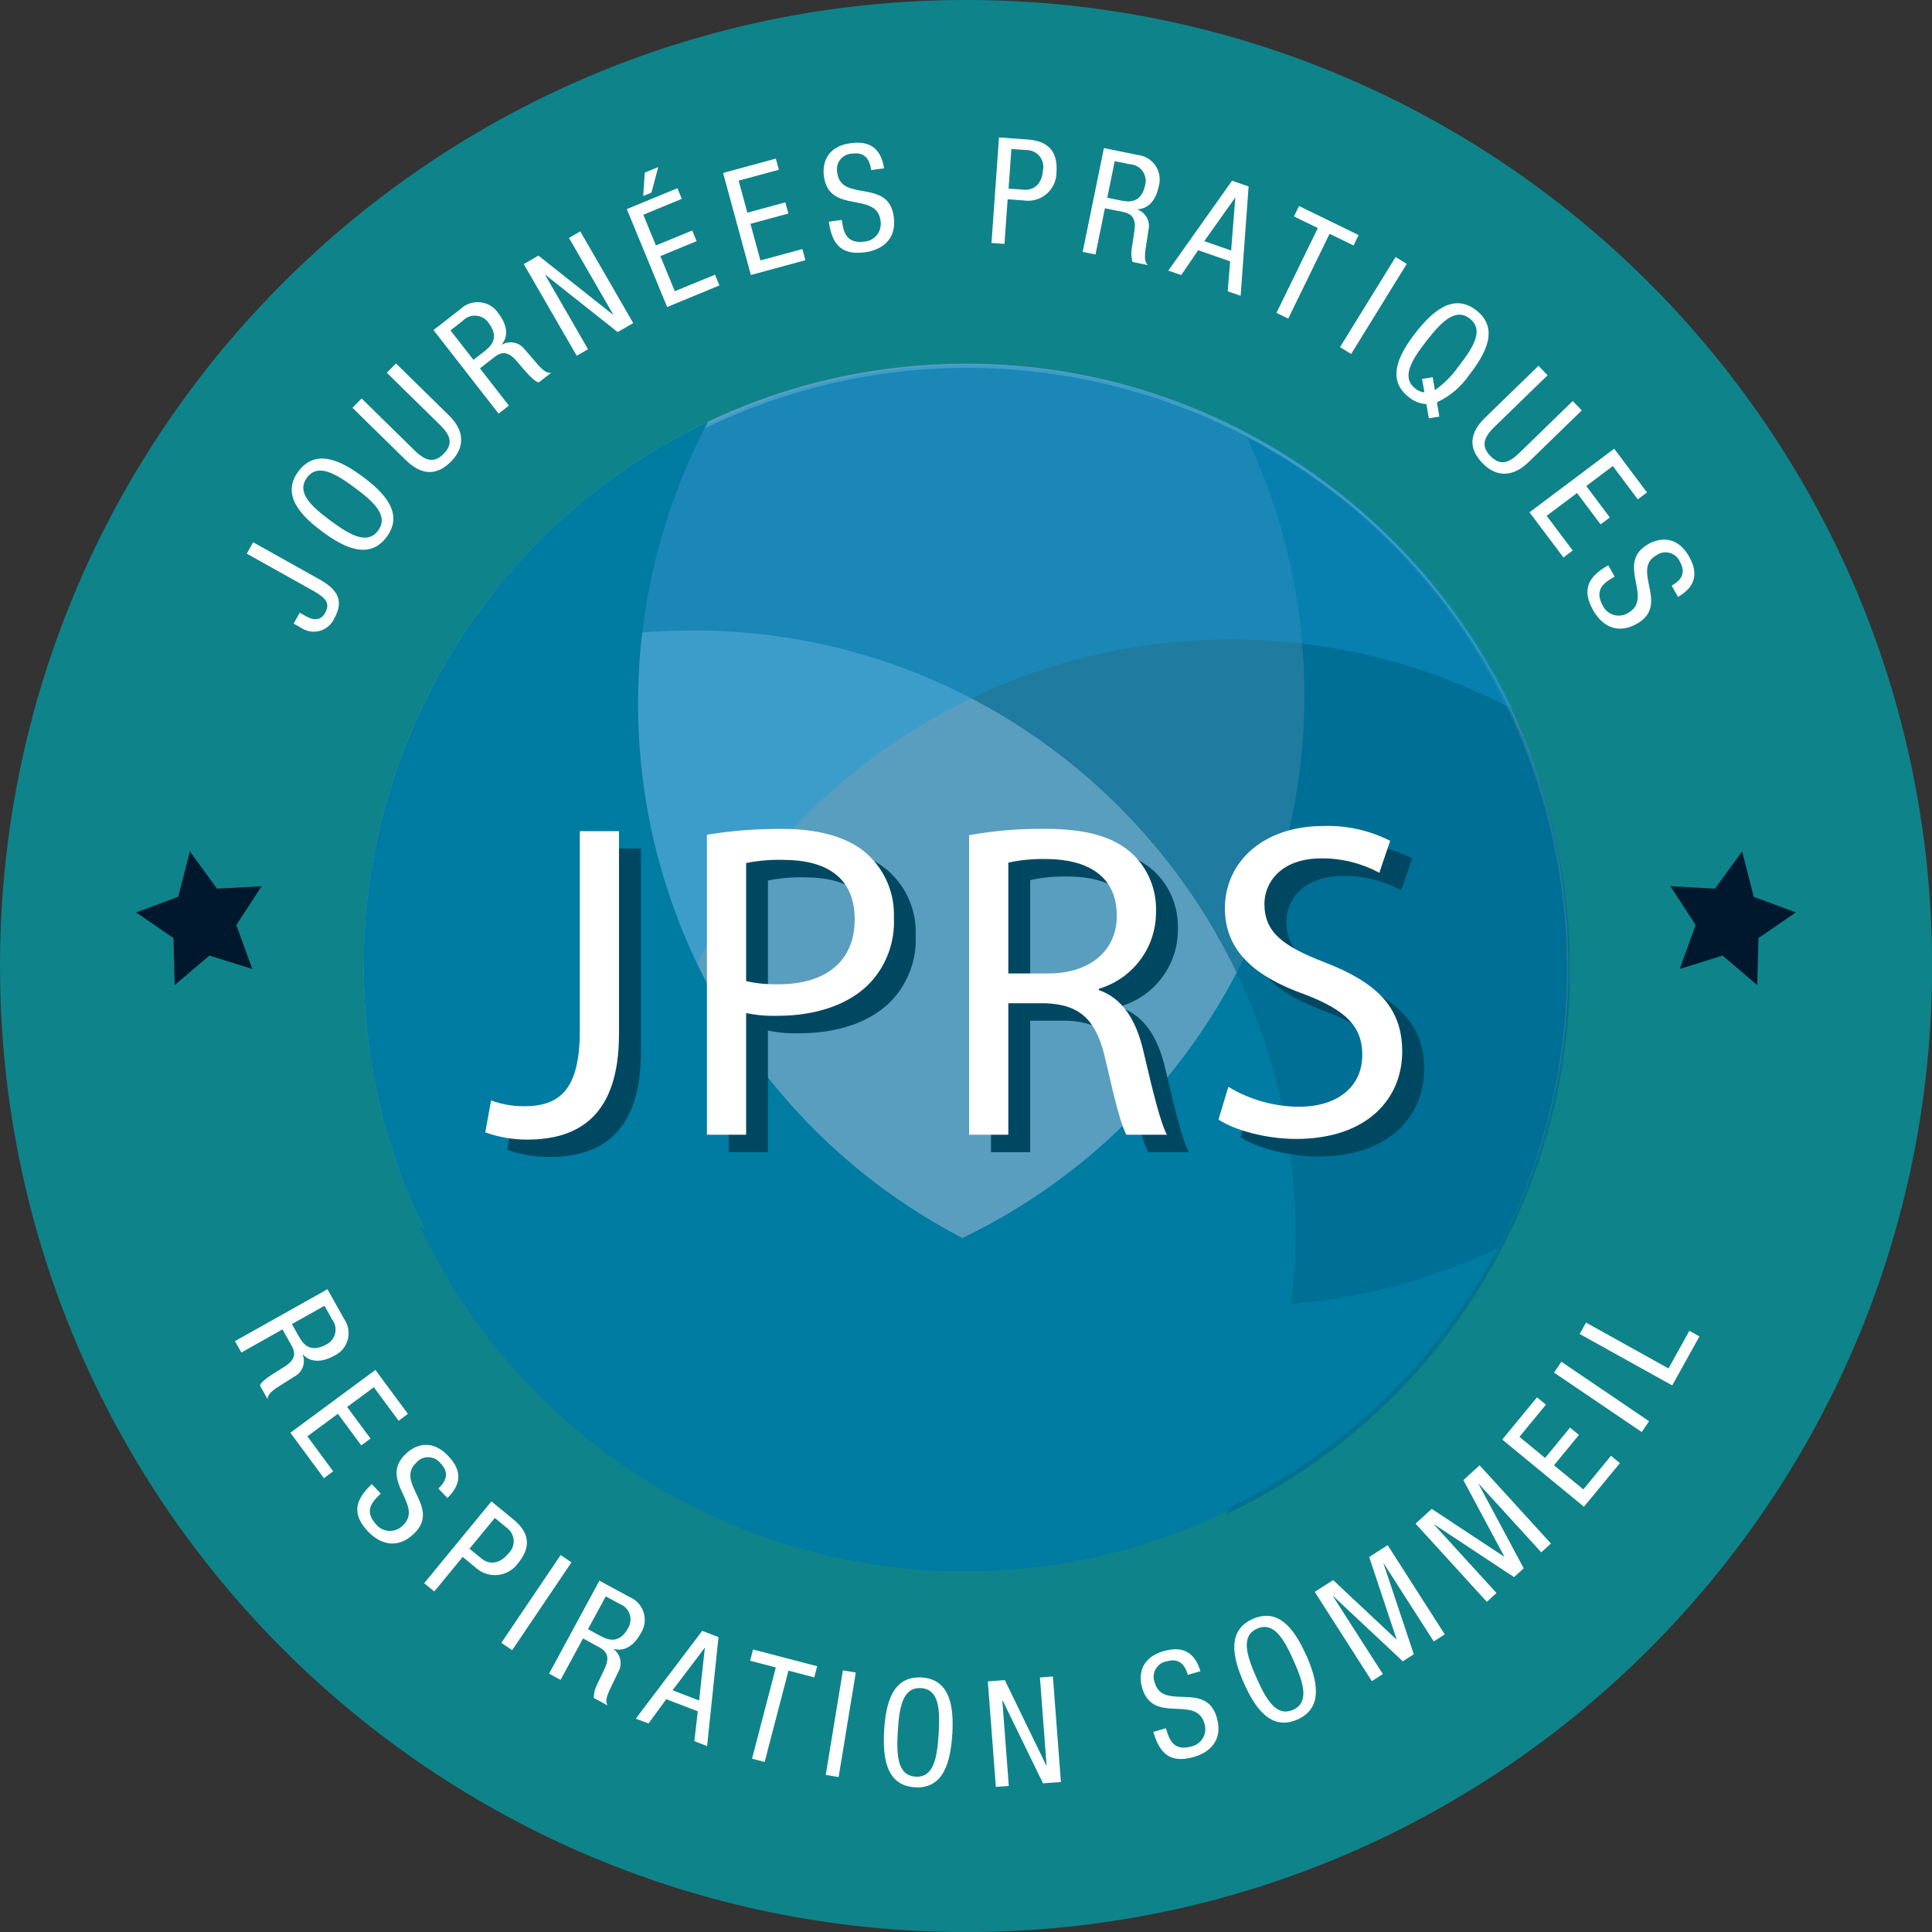 <?xml version="1.0" encoding="UTF-8"?>
<svg xmlns="http://www.w3.org/2000/svg" xmlns:xlink="http://www.w3.org/1999/xlink" id="Calque_2" data-name="Calque 2" viewBox="0 0 232.19 232.19">
  <rect x="0" y="0" width="232.19" height="232.19" fill="#333333" stroke="none"/>
  <defs>
    <style>
      .cls-1 {
        clip-path: url(#clippath);
      }

      .cls-2 {
        fill: none;
      }

      .cls-2, .cls-3, .cls-4, .cls-5, .cls-6, .cls-7, .cls-8, .cls-9, .cls-10, .cls-11 {
        stroke-width: 0px;
      }

      .cls-12 {
        clip-path: url(#clippath-1);
      }

      .cls-13 {
        clip-path: url(#clippath-4);
      }

      .cls-14 {
        clip-path: url(#clippath-3);
      }

      .cls-15 {
        clip-path: url(#clippath-2);
      }

      .cls-16 {
        clip-path: url(#clippath-7);
      }

      .cls-17 {
        clip-path: url(#clippath-8);
      }

      .cls-18 {
        clip-path: url(#clippath-6);
      }

      .cls-19 {
        clip-path: url(#clippath-5);
      }

      .cls-3 {
        fill: url(#Dégradé_sans_nom_2);
      }

      .cls-4 {
        fill: url(#Dégradé_sans_nom_3);
      }

      .cls-20 {
        opacity: .39;
      }

      .cls-5 {
        fill: url(#Dégradé_sans_nom_3-2);
      }

      .cls-21 {
        opacity: .65;
      }

      .cls-6 {
        fill: #0f838a;
      }

      .cls-7 {
        fill: #129bdb;
      }

      .cls-8 {
        fill: #fff;
      }

      .cls-9 {
        fill: #004862;
      }

      .cls-10 {
        fill: #00698e;
      }

      .cls-11 {
        fill: #00182d;
      }
    </style>
    <clipPath id="clippath">
      <rect class="cls-2" width="232.19" height="232.19"></rect>
    </clipPath>
    <clipPath id="clippath-1">
      <rect class="cls-2" y="0" width="232.19" height="232.19"></rect>
    </clipPath>
    <clipPath id="clippath-2">
      <path class="cls-2" d="M43.71,116.1c0,39.98,32.41,72.39,72.39,72.38,39.98,0,72.39-32.41,72.39-72.39,0-39.98-32.41-72.39-72.39-72.38h0c-39.98,0-72.38,32.41-72.38,72.39"></path>
    </clipPath>
    <linearGradient id="Dégradé_sans_nom_2" data-name="Dégradé sans nom 2" x1="2236.67" y1="423.65" x2="2236.7" y2="423.65" gradientTransform="translate(-323813.93 61449.48) scale(144.77 -144.77)" gradientUnits="userSpaceOnUse">
      <stop offset="0" stop-color="#005a84"></stop>
      <stop offset="0" stop-color="#005a84"></stop>
      <stop offset=".18" stop-color="#065e87"></stop>
      <stop offset=".42" stop-color="#166b93"></stop>
      <stop offset=".7" stop-color="#3280a5"></stop>
      <stop offset="1" stop-color="#599ebf"></stop>
    </linearGradient>
    <clipPath id="clippath-3">
      <path class="cls-2" d="M156.78,83.48c0,39.98-32.41,72.39-72.39,72.39-11.81,0-23.45-2.89-33.89-8.42,17.12,36.13,60.28,51.54,96.41,34.42,36.13-17.12,51.54-60.28,34.42-96.41-6.68-14.1-17.74-25.67-31.53-32.97,4.6,9.69,6.98,20.28,6.96,31"></path>
    </clipPath>
    <linearGradient id="Dégradé_sans_nom_3" data-name="Dégradé sans nom 3" x1="2235.82" y1="423.57" x2="2235.85" y2="423.57" gradientTransform="translate(-308118.27 57875.79) scale(137.81 -136.35)" gradientUnits="userSpaceOnUse">
      <stop offset="0" stop-color="#00517b"></stop>
      <stop offset="0" stop-color="#00517b"></stop>
      <stop offset=".29" stop-color="#005680"></stop>
      <stop offset=".68" stop-color="#00678f"></stop>
      <stop offset="1" stop-color="#007ba2"></stop>
    </linearGradient>
    <clipPath id="clippath-4">
      <rect class="cls-2" y="0" width="232.19" height="232.19"></rect>
    </clipPath>
    <clipPath id="clippath-5">
      <rect class="cls-2" x="52.31" y="44.22" width="136.35" height="137.81"></rect>
    </clipPath>
    <clipPath id="clippath-6">
      <rect class="cls-2" x="44.06" y="43.88" width="137.81" height="136.35"></rect>
    </clipPath>
    <clipPath id="clippath-7">
      <path class="cls-2" d="M43.71,116.1c0,39.98,32.41,72.39,72.39,72.39,26.81,0,51.42-14.81,63.97-38.5-36.13,17.11-79.3,1.7-96.42-34.44-9.78-20.64-9.24-44.69,1.45-64.87-25.28,11.98-41.39,37.45-41.39,65.42"></path>
    </clipPath>
    <linearGradient id="Dégradé_sans_nom_3-2" data-name="Dégradé sans nom 3" x1="2235.69" y1="423.59" x2="2235.72" y2="423.59" gradientTransform="translate(-304840.89 58492.83) scale(136.35 -137.81)" xlink:href="#Dégradé_sans_nom_3"></linearGradient>
    <clipPath id="clippath-8">
      <rect class="cls-2" y="0" width="232.19" height="232.19"></rect>
    </clipPath>
  </defs>
  <g id="Calque_1-2" data-name="Calque 1">
    <g class="cls-1">
      <g id="Groupe_91" data-name="Groupe 91">
        <g id="Groupe_74" data-name="Groupe 74">
          <g class="cls-12">
            <g id="Groupe_73" data-name="Groupe 73">
              <path id="Tracé_178" data-name="Tracé 178" class="cls-6" d="M0,116.1c0,64.12,51.98,116.1,116.1,116.1s116.1-51.98,116.1-116.1S180.22,0,116.1,0h0C51.98,0,0,51.98,0,116.1"></path>
            </g>
          </g>
        </g>
        <g id="Groupe_76" data-name="Groupe 76">
          <g class="cls-15">
            <g id="Groupe_75" data-name="Groupe 75">
              <rect id="Rectangle_54" data-name="Rectangle 54" class="cls-3" x="43.71" y="43.71" width="144.77" height="144.77"></rect>
            </g>
          </g>
        </g>
        <g id="Groupe_78" data-name="Groupe 78">
          <g class="cls-14">
            <g id="Groupe_77" data-name="Groupe 77">
              <rect id="Rectangle_55" data-name="Rectangle 55" class="cls-4" x="50.51" y="52.48" width="137.81" height="136.35"></rect>
            </g>
          </g>
        </g>
        <g id="Groupe_86" data-name="Groupe 86">
          <g class="cls-13">
            <g id="Groupe_85" data-name="Groupe 85">
              <path id="Tracé_181" data-name="Tracé 181" class="cls-8" d="M38.34,69.6c1.98,1.1,3.13,2.4,1.85,4.69-.6,1.37-2.19,2-3.56,1.4-.15-.06-.29-.14-.42-.23l-.92-.51.73-1.31.81.45c.9.5,1.72.49,2.24-.42.69-1.24-.01-1.88-1.54-2.73l-7.87-4.4.76-1.37,7.92,4.43Z"></path>
              <path id="Tracé_182" data-name="Tracé 182" class="cls-8" d="M43.61,57.3c2.57,1.91,4.96,4.41,2.86,7.23s-5.18,1.26-7.75-.65-4.96-4.41-2.86-7.23,5.18-1.26,7.75.65M39.7,62.56c2.36,1.75,4.45,2.95,5.74,1.2s-.45-3.4-2.81-5.15-4.45-2.95-5.74-1.2.45,3.4,2.81,5.15"></path>
              <path id="Tracé_183" data-name="Tracé 183" class="cls-8" d="M42.36,49.01l1.1-1.12,6.39,6.27c1.34,1.31,2.38,1.49,3.47.38,1.17-1.19.84-2.22-.44-3.47l-6.39-6.27,1.1-1.12,6.39,6.27c1.75,1.71,2,3.71.25,5.49-1.78,1.82-3.61,1.67-5.48-.16l-6.39-6.27Z"></path>
              <path id="Tracé_184" data-name="Tracé 184" class="cls-8" d="M52.11,39.66l3.25-2.53c1.19-1.13,3.08-1.08,4.21.11.12.13.23.26.32.41.86,1.1,1.38,2.55.42,3.74l.02.03c.92-.53,2.09-.28,2.73.57l1.42,1.65c.92,1.07,1.32,1.2,1.76,1.16l-1.49,1.16c-.38-.05-1.06-.72-1.47-1.19l-1.3-1.5c-1.17-1.3-2-.8-2.63-.3l-1.67,1.3,3.48,4.48-1.24.96-7.82-10.04ZM56.9,43.25l1.22-.95c.73-.57,2.07-1.61.56-3.55-.65-.89-1.91-1.08-2.8-.43-.1.07-.19.15-.27.24l-1.47,1.15,2.76,3.54Z"></path>
              <path id="Tracé_185" data-name="Tracé 185" class="cls-8" d="M62.95,31.74l1.76-1.02,8.95,7.09.03-.02-5.31-9.2,1.36-.78,6.36,11.02-1.87,1.08-8.68-6.88-.03.02,5.15,8.92-1.36.78-6.37-11.02Z"></path>
              <path id="Tracé_186" data-name="Tracé 186" class="cls-8" d="M75.33,25.13l6.08-2.51.53,1.28-4.63,1.91,1.52,3.69,4.36-1.8.53,1.28-4.36,1.8,1.74,4.22,4.83-1.99.53,1.29-6.28,2.6-4.85-11.77ZM77.5,20.74l1.61-.66-.82,3.07-.99.41.19-2.82Z"></path>
              <path id="Tracé_187" data-name="Tracé 187" class="cls-8" d="M86.89,20.79l6.35-1.73.36,1.34-4.83,1.31,1.05,3.85,4.56-1.24.37,1.34-4.56,1.24,1.2,4.4,5.04-1.37.36,1.34-6.55,1.78-3.34-12.28Z"></path>
              <path id="Tracé_188" data-name="Tracé 188" class="cls-8" d="M104.7,20.43c-.18-1.32-.79-2.18-2.27-1.97-1.04.02-1.87.88-1.85,1.92,0,.14.02.28.05.42.49,3.55,6.15.6,6.78,5.22.41,2.91-1.62,4.04-3.4,4.29-2.95.41-4.02-.99-4.4-3.67l1.56-.21c.19,1.41.49,2.92,2.77,2.6,1.18-.12,2.03-1.18,1.9-2.36,0-.06-.01-.11-.02-.17-.49-3.57-6.16-.68-6.8-5.3-.16-1.16.01-3.55,3.21-3.99,2.4-.34,3.66.72,4.02,3.02l-1.55.21Z"></path>
              <path id="Tracé_189" data-name="Tracé 189" class="cls-8" d="M120.07,16.52l3.24.23c1.1.08,3.92.28,3.66,3.92.02,1.89-1.49,3.44-3.38,3.46-.18,0-.37-.01-.55-.04l-1.94-.14-.38,5.36-1.56-.11.9-12.69ZM121.2,22.67l1.87.13c1.14.08,2.15-.63,2.27-2.32.24-1.09-.45-2.16-1.53-2.4-.16-.04-.33-.05-.5-.05l-1.76-.12-.34,4.76Z"></path>
              <path id="Tracé_190" data-name="Tracé 190" class="cls-8" d="M132.68,17.8l4.03.82c1.64.17,2.82,1.63,2.65,3.27-.02.17-.05.34-.1.51-.28,1.36-1.04,2.69-2.56,2.75v.03c.99.36,1.57,1.41,1.33,2.44l-.33,2.15c-.21,1.4-.06,1.79.26,2.09l-1.85-.38c-.17-.61-.19-1.26-.05-1.88l.29-1.96c.23-1.73-.69-2.03-1.48-2.19l-2.08-.42-1.13,5.55-1.54-.31,2.55-12.47ZM133.06,23.76l1.52.31c.91.19,2.57.53,3.06-1.88.25-1.08-.42-2.15-1.49-2.4-.11-.03-.23-.04-.35-.05l-1.83-.37-.9,4.4Z"></path>
              <path id="Tracé_191" data-name="Tracé 191" class="cls-8" d="M148.07,21.72l1.99.69-.96,13.14-1.55-.54.29-3.6-3.84-1.34-2.04,2.99-1.55-.54,7.66-10.8ZM144.73,28.98l3.23,1.13.5-6.34h-.03s-3.7,5.21-3.7,5.21Z"></path>
              <path id="Tracé_192" data-name="Tracé 192" class="cls-8" d="M154.82,38.29l-1.41-.69,4.97-10.19-2.87-1.4.61-1.25,7.16,3.49-.61,1.25-2.88-1.4-4.97,10.19Z"></path>
              <rect id="Rectangle_56" data-name="Rectangle 56" class="cls-8" x="158.69" y="35.93" width="12.72" height="1.57" transform="translate(47.11 157.87) rotate(-58.31)"></rect>
              <path id="Tracé_193" data-name="Tracé 193" class="cls-8" d="M171.42,48.56c-.78-.04-1.53-.34-2.12-.84-2.77-2.16-1.14-5.2.83-7.73s4.53-4.85,7.3-2.69,1.14,5.2-.84,7.73c-.97,1.44-2.32,2.59-3.9,3.32l.29,1.72-1.26.19-.3-1.7ZM170.9,45.55l1.28-.22.27,1.56c1.11-.78,2.08-1.76,2.86-2.88,1.81-2.32,3.05-4.38,1.33-5.72s-3.4.37-5.21,2.69-3.05,4.38-1.34,5.71c.31.26.69.43,1.1.47l-.29-1.63Z"></path>
              <path id="Tracé_194" data-name="Tracé 194" class="cls-8" d="M184.9,43.97l1.09,1.13-6.42,6.24c-1.34,1.31-1.54,2.35-.46,3.46,1.17,1.2,2.21.88,3.48-.36l6.42-6.24,1.09,1.12-6.42,6.24c-1.75,1.7-3.76,1.91-5.49.12-1.78-1.82-1.59-3.65.29-5.48l6.42-6.24Z"></path>
              <path id="Tracé_195" data-name="Tracé 195" class="cls-8" d="M193.99,53.92l3.95,5.26-1.11.83-3-4-3.19,2.4,2.83,3.78-1.11.83-2.83-3.77-3.65,2.74,3.13,4.17-1.11.84-4.08-5.43,10.17-7.64Z"></path>
              <path id="Tracé_196" data-name="Tracé 196" class="cls-8" d="M200.91,70.38c1.16-.66,1.73-1.53,1-2.84-.4-.96-1.51-1.42-2.48-1.01-.13.05-.25.12-.36.2-3.12,1.77,1.7,5.94-2.34,8.23-2.56,1.45-4.35-.01-5.24-1.58-1.47-2.59-.56-4.11,1.79-5.44l.77,1.36c-1.24.7-2.53,1.54-1.4,3.54.55,1.05,1.85,1.45,2.89.9.05-.03.1-.06.15-.09,3.13-1.78-1.64-5.97,2.42-8.27,1.02-.58,3.3-1.29,4.89,1.51,1.19,2.11.68,3.67-1.33,4.85l-.77-1.36Z"></path>
              <path id="Tracé_197" data-name="Tracé 197" class="cls-11" d="M16.36,109.66l5.06-1.88,1.4-5.46,3.26,4.48,5.36-.29-3.04,4.66,1.92,5.28-5.15-1.61-4.18,3.55-.14-5.65-4.5-3.09Z"></path>
              <path id="Tracé_198" data-name="Tracé 198" class="cls-11" d="M215.83,109.66l-5.06-1.88-1.4-5.46-3.26,4.48-5.36-.29,3.04,4.66-1.92,5.28,5.15-1.61,4.17,3.55.14-5.65,4.5-3.09Z"></path>
              <path id="Tracé_199" data-name="Tracé 199" class="cls-8" d="M39.35,154.93l2.01,3.59c.94,1.35.61,3.21-.74,4.15-.14.1-.29.18-.45.26-1.21.68-2.72.98-3.76-.14l-.03.02c.39.99-.03,2.11-.97,2.61l-1.84,1.16c-1.19.75-1.39,1.13-1.41,1.57l-.92-1.64c.1-.37.86-.94,1.39-1.27l1.67-1.06c1.46-.96,1.09-1.85.69-2.56l-1.04-1.85-4.94,2.78-.77-1.37,11.1-6.23ZM35.08,159.13l.76,1.35c.45.81,1.28,2.29,3.42,1.08.98-.51,1.35-1.72.84-2.7-.06-.11-.12-.2-.19-.3l-.91-1.63-3.92,2.2Z"></path>
              <path id="Tracé_200" data-name="Tracé 200" class="cls-8" d="M45.11,164.63l3.91,5.29-1.11.83-2.98-4.03-3.21,2.37,2.81,3.8-1.11.82-2.81-3.8-3.67,2.71,3.1,4.2-1.11.83-4.03-5.46,10.23-7.56Z"></path>
              <path id="Tracé_201" data-name="Tracé 201" class="cls-8" d="M52.69,178.89c.97-.92,1.31-1.91.28-3-.63-.84-1.81-1.01-2.65-.38-.11.08-.21.18-.3.28-2.6,2.47,3.08,5.36-.3,8.56-2.13,2.02-4.23,1.03-5.47-.27-2.05-2.16-1.54-3.85.43-5.72l1.08,1.14c-1.03.98-2.09,2.1-.5,3.77.79.89,2.15.96,3.04.17.04-.04.08-.07.12-.11,2.61-2.48-3.03-5.4.36-8.62.85-.81,2.89-2.06,5.11.29,1.67,1.76,1.55,3.4-.12,5.03l-1.08-1.13Z"></path>
              <path id="Tracé_202" data-name="Tracé 202" class="cls-8" d="M59.06,180.44l2.51,2.06c.85.7,3.04,2.5.72,5.33-1.08,1.55-3.21,1.94-4.76.86-.15-.1-.29-.22-.42-.34l-1.5-1.24-3.42,4.16-1.21-1,8.08-9.83ZM56.42,186.12l1.45,1.19c.88.72,2.12.73,3.2-.58.83-.75.89-2.03.14-2.85-.11-.12-.24-.23-.38-.33l-1.36-1.12-3.04,3.69Z"></path>
              <rect id="Rectangle_57" data-name="Rectangle 57" class="cls-8" x="58.1" y="191.82" width="12.73" height="1.57" transform="translate(-131.23 138.24) rotate(-55.97)"></rect>
              <path id="Tracé_203" data-name="Tracé 203" class="cls-8" d="M72.04,189.97l3.62,1.96c1.52.64,2.23,2.38,1.59,3.9-.07.16-.15.31-.24.46-.66,1.22-1.78,2.28-3.25,1.88l-.02.03c.85.63,1.1,1.8.57,2.72l-.94,1.96c-.61,1.27-.57,1.69-.35,2.08l-1.66-.9c.01-.64.19-1.26.5-1.82l.85-1.79c.72-1.59-.08-2.15-.78-2.53l-1.86-1.01-2.7,4.98-1.38-.75,6.06-11.19ZM70.67,195.8l1.36.74c.82.44,2.31,1.25,3.48-.91.55-.96.22-2.18-.74-2.73-.1-.06-.21-.11-.32-.15l-1.65-.9-2.14,3.96Z"></path>
              <path id="Tracé_204" data-name="Tracé 204" class="cls-8" d="M84.39,196l1.96.75-1.37,13.1-1.53-.6.41-3.58-3.79-1.46-2.13,2.92-1.53-.58,7.99-10.56ZM80.83,203.14l3.19,1.23.69-6.32h-.03s-3.85,5.09-3.85,5.09Z"></path>
              <path id="Tracé_205" data-name="Tracé 205" class="cls-8" d="M91.9,211.76l-1.52-.4,2.86-10.96-3.09-.81.35-1.35,7.71,2.01-.35,1.34-3.1-.81-2.86,10.97Z"></path>
              <rect id="Rectangle_58" data-name="Rectangle 58" class="cls-8" x="94.68" y="206.38" width="12.73" height="1.57" transform="translate(-119.75 273.32) rotate(-80.68)"></rect>
              <path id="Tracé_206" data-name="Tracé 206" class="cls-8" d="M114.44,208.45c-.2,3.2-.99,6.57-4.49,6.35s-3.88-3.65-3.69-6.85.99-6.56,4.5-6.35c3.5.21,3.88,3.65,3.69,6.85M107.9,208.05c-.18,2.94-.04,5.33,2.13,5.47s2.6-2.23,2.78-5.17.04-5.34-2.13-5.47-2.6,2.23-2.78,5.17"></path>
              <path id="Tracé_207" data-name="Tracé 207" class="cls-8" d="M118.73,202.07l2.03-.15,4.99,10.27h.03l-.8-10.59,1.56-.12.96,12.68-2.15.16-4.85-9.96h-.04l.78,10.27-1.56.12-.96-12.68Z"></path>
              <path id="Tracé_208" data-name="Tracé 208" class="cls-8" d="M142.76,201.29c-.37-1.28-1.09-2.04-2.53-1.63-1.03.17-1.73,1.14-1.56,2.17.02.14.06.27.11.4.99,3.44,6.17-.28,7.46,4.2.82,2.82-1.02,4.23-2.75,4.72-2.86.82-4.12-.41-4.88-3.01l1.51-.44c.4,1.37.91,2.82,3.12,2.18,1.15-.29,1.84-1.46,1.55-2.61-.01-.05-.03-.11-.05-.16-1-3.46-6.19.21-7.48-4.28-.33-1.13-.49-3.51,2.61-4.4,2.33-.67,3.72.19,4.4,2.42l-1.5.43Z"></path>
              <path id="Tracé_209" data-name="Tracé 209" class="cls-8" d="M157,198.95c1.29,2.94,2.13,6.29-1.09,7.71-3.21,1.41-5.12-1.47-6.42-4.4s-2.13-6.29,1.08-7.7,5.12,1.47,6.42,4.4M150.99,201.6c1.18,2.69,2.41,4.76,4.4,3.89s1.29-3.18.1-5.87-2.41-4.76-4.4-3.89-1.29,3.18-.1,5.87"></path>
              <path id="Tracé_210" data-name="Tracé 210" class="cls-8" d="M158,191.32l2.22-1.42,7.59,7.12.03-.02-3.29-9.88,2.22-1.42,6.86,10.72-1.32.85-6-9.36-.03.02,3.63,10.88-1.32.85-8.37-7.85-.03.02,6,9.36-1.32.85-6.86-10.72Z"></path>
              <path id="Tracé_211" data-name="Tracé 211" class="cls-8" d="M170.12,183.12l1.95-1.78,8.68,5.73.03-.02-4.91-9.17,1.95-1.78,8.57,9.4-1.16,1.06-7.49-8.21-.03.02,5.41,10.11-1.16,1.06-9.57-6.32-.03.02,7.49,8.21-1.16,1.06-8.57-9.4Z"></path>
              <path id="Tracé_212" data-name="Tracé 212" class="cls-8" d="M180.54,173.01l4.18-5.08,1.07.88-3.18,3.87,3.08,2.54,3-3.65,1.07.88-3,3.65,3.53,2.9,3.32-4.04,1.07.88-4.32,5.24-9.83-8.08Z"></path>
              <rect id="Rectangle_59" data-name="Rectangle 59" class="cls-8" x="191.7" y="161.53" width="1.57" height="12.73" transform="translate(-54.51 232.97) rotate(-55.86)"></rect>
              <path id="Tracé_213" data-name="Tracé 213" class="cls-8" d="M189.85,160.32l.76-1.37,9.91,5.51,2.51-4.52,1.21.67-3.27,5.89-11.12-6.18Z"></path>
              <g id="Groupe_81" data-name="Groupe 81" class="cls-21">
                <g id="Groupe_80" data-name="Groupe 80">
                  <g class="cls-19">
                    <g id="Groupe_79" data-name="Groupe 79">
                      <path id="Tracé_214" data-name="Tracé 214" class="cls-10" d="M83.31,75.76c39.98,0,72.39,32.42,72.39,72.4,0,11.81-2.89,23.44-8.42,33.88,36.13-17.12,51.54-60.29,34.42-96.42-17.12-36.13-60.29-51.54-96.42-34.42-14.1,6.68-25.66,17.74-32.97,31.53,9.69-4.6,20.28-6.98,31-6.96"></path>
                    </g>
                  </g>
                </g>
              </g>
              <g id="Groupe_84" data-name="Groupe 84" class="cls-20">
                <g id="Groupe_83" data-name="Groupe 83">
                  <g class="cls-18">
                    <g id="Groupe_82" data-name="Groupe 82">
                      <path id="Tracé_215" data-name="Tracé 215" class="cls-7" d="M75.59,149.23c0-39.98,32.42-72.39,72.4-72.38,11.81,0,23.44,2.89,33.87,8.42-17.12-36.13-60.29-51.54-96.42-34.42-36.13,17.12-51.54,60.29-34.42,96.42,6.68,14.1,17.74,25.66,31.53,32.97-4.6-9.69-6.98-20.28-6.96-31"></path>
                    </g>
                  </g>
                </g>
              </g>
            </g>
          </g>
        </g>
        <g id="Groupe_88" data-name="Groupe 88">
          <g class="cls-16">
            <g id="Groupe_87" data-name="Groupe 87">
              <rect id="Rectangle_63" data-name="Rectangle 63" class="cls-5" x="43.71" y="50.68" width="136.35" height="137.81"></rect>
            </g>
          </g>
        </g>
        <g id="Groupe_90" data-name="Groupe 90">
          <g class="cls-17">
            <g id="Groupe_89" data-name="Groupe 89">
              <path id="Tracé_217" data-name="Tracé 217" class="cls-9" d="M72.32,101.98h4.71v24.41c0,9.69-4.76,12.66-11.04,12.66-1.71,0-3.42-.29-5.03-.87l.7-3.84c1.27.47,2.6.7,3.95.7,4.22,0,6.71-1.9,6.71-9.04v-24.03Z"></path>
              <path id="Tracé_218" data-name="Tracé 218" class="cls-9" d="M87.58,102.42c2.99-.49,6.01-.72,9.04-.7,4.65,0,8.06,1.08,10.23,3.03,2.14,1.95,3.31,4.74,3.2,7.63.14,2.87-.87,5.68-2.82,7.79-2.49,2.66-6.55,4.01-11.15,4.01-1.27.04-2.54-.07-3.79-.33v14.62h-4.71v-36.05ZM92.29,120.01c1.28.29,2.59.41,3.9.38,5.68,0,9.15-2.76,9.15-7.8s-3.41-7.15-8.61-7.15c-1.49-.04-2.98.09-4.44.38v14.19Z"></path>
              <path id="Tracé_219" data-name="Tracé 219" class="cls-9" d="M119.09,102.47c2.98-.53,6.01-.79,9.04-.76,5.03,0,8.28.92,10.56,2.98,1.91,1.79,2.95,4.31,2.87,6.93.06,4.29-2.75,8.1-6.87,9.31v.16c2.81.97,4.49,3.57,5.36,7.36,1.19,5.09,2.06,8.61,2.82,10.02h-4.87c-.6-1.03-1.41-4.17-2.44-8.71-1.08-5.04-3.03-6.93-7.31-7.09h-4.44v15.8h-4.71v-36ZM123.8,119.09h4.82c5.04,0,8.23-2.76,8.23-6.93,0-4.71-3.41-6.77-8.39-6.82-1.56-.04-3.13.1-4.65.43v13.32Z"></path>
              <path id="Tracé_220" data-name="Tracé 220" class="cls-9" d="M150.27,132.73c2.55,1.53,5.47,2.36,8.45,2.38,4.82,0,7.63-2.54,7.63-6.23,0-3.41-1.95-5.36-6.88-7.26-5.95-2.11-9.63-5.2-9.63-10.34,0-5.68,4.71-9.91,11.8-9.91,2.8-.1,5.57.52,8.07,1.79l-1.3,3.84c-2.13-1.14-4.51-1.74-6.93-1.73-4.98,0-6.88,2.98-6.88,5.47,0,3.41,2.22,5.09,7.25,7.03,6.17,2.38,9.31,5.36,9.31,10.72,0,5.63-4.17,10.5-12.77,10.5-3.52,0-7.36-1.03-9.31-2.33l1.19-3.94Z"></path>
              <path id="Tracé_221" data-name="Tracé 221" class="cls-8" d="M69.69,99.89h4.7v24.41c0,9.69-4.76,12.66-11.04,12.66-1.71,0-3.42-.29-5.03-.87l.7-3.84c1.26.47,2.6.7,3.95.7,4.22,0,6.71-1.9,6.71-9.04v-24.03Z"></path>
              <path id="Tracé_222" data-name="Tracé 222" class="cls-8" d="M84.96,100.32c2.99-.49,6.01-.72,9.04-.7,4.66,0,8.07,1.08,10.23,3.03,2.14,1.95,3.31,4.74,3.2,7.63.14,2.87-.87,5.68-2.82,7.79-2.49,2.66-6.55,4.01-11.15,4.01-1.27.04-2.54-.07-3.79-.33v14.62h-4.71v-36.05ZM89.67,117.91c1.28.29,2.59.41,3.9.38,5.68,0,9.15-2.76,9.15-7.8s-3.41-7.15-8.61-7.15c-1.49-.04-2.98.09-4.44.38v14.19Z"></path>
              <path id="Tracé_223" data-name="Tracé 223" class="cls-8" d="M116.46,100.37c2.98-.53,6.01-.79,9.04-.76,5.03,0,8.28.92,10.56,2.98,1.91,1.79,2.95,4.31,2.87,6.93.06,4.29-2.75,8.1-6.87,9.31v.16c2.81.97,4.49,3.57,5.36,7.36,1.19,5.09,2.06,8.61,2.82,10.02h-4.87c-.6-1.03-1.41-4.17-2.44-8.71-1.08-5.04-3.03-6.93-7.31-7.09h-4.44v15.8h-4.71v-36ZM121.17,116.99h4.82c5.04,0,8.23-2.76,8.23-6.93,0-4.71-3.41-6.77-8.39-6.82-1.56-.04-3.13.1-4.65.43v13.32Z"></path>
              <path id="Tracé_224" data-name="Tracé 224" class="cls-8" d="M147.64,130.63c2.55,1.53,5.47,2.36,8.45,2.38,4.82,0,7.63-2.54,7.63-6.23,0-3.41-1.95-5.36-6.88-7.26-5.95-2.11-9.63-5.2-9.63-10.34,0-5.68,4.71-9.91,11.8-9.91,2.8-.1,5.57.52,8.06,1.78l-1.3,3.84c-2.13-1.14-4.51-1.74-6.93-1.73-4.98,0-6.88,2.98-6.88,5.47,0,3.41,2.22,5.09,7.25,7.03,6.17,2.38,9.31,5.36,9.31,10.72,0,5.63-4.17,10.5-12.77,10.5-3.52,0-7.36-1.03-9.31-2.33l1.19-3.95Z"></path>
            </g>
          </g>
        </g>
      </g>
    </g>
  </g>
</svg>
